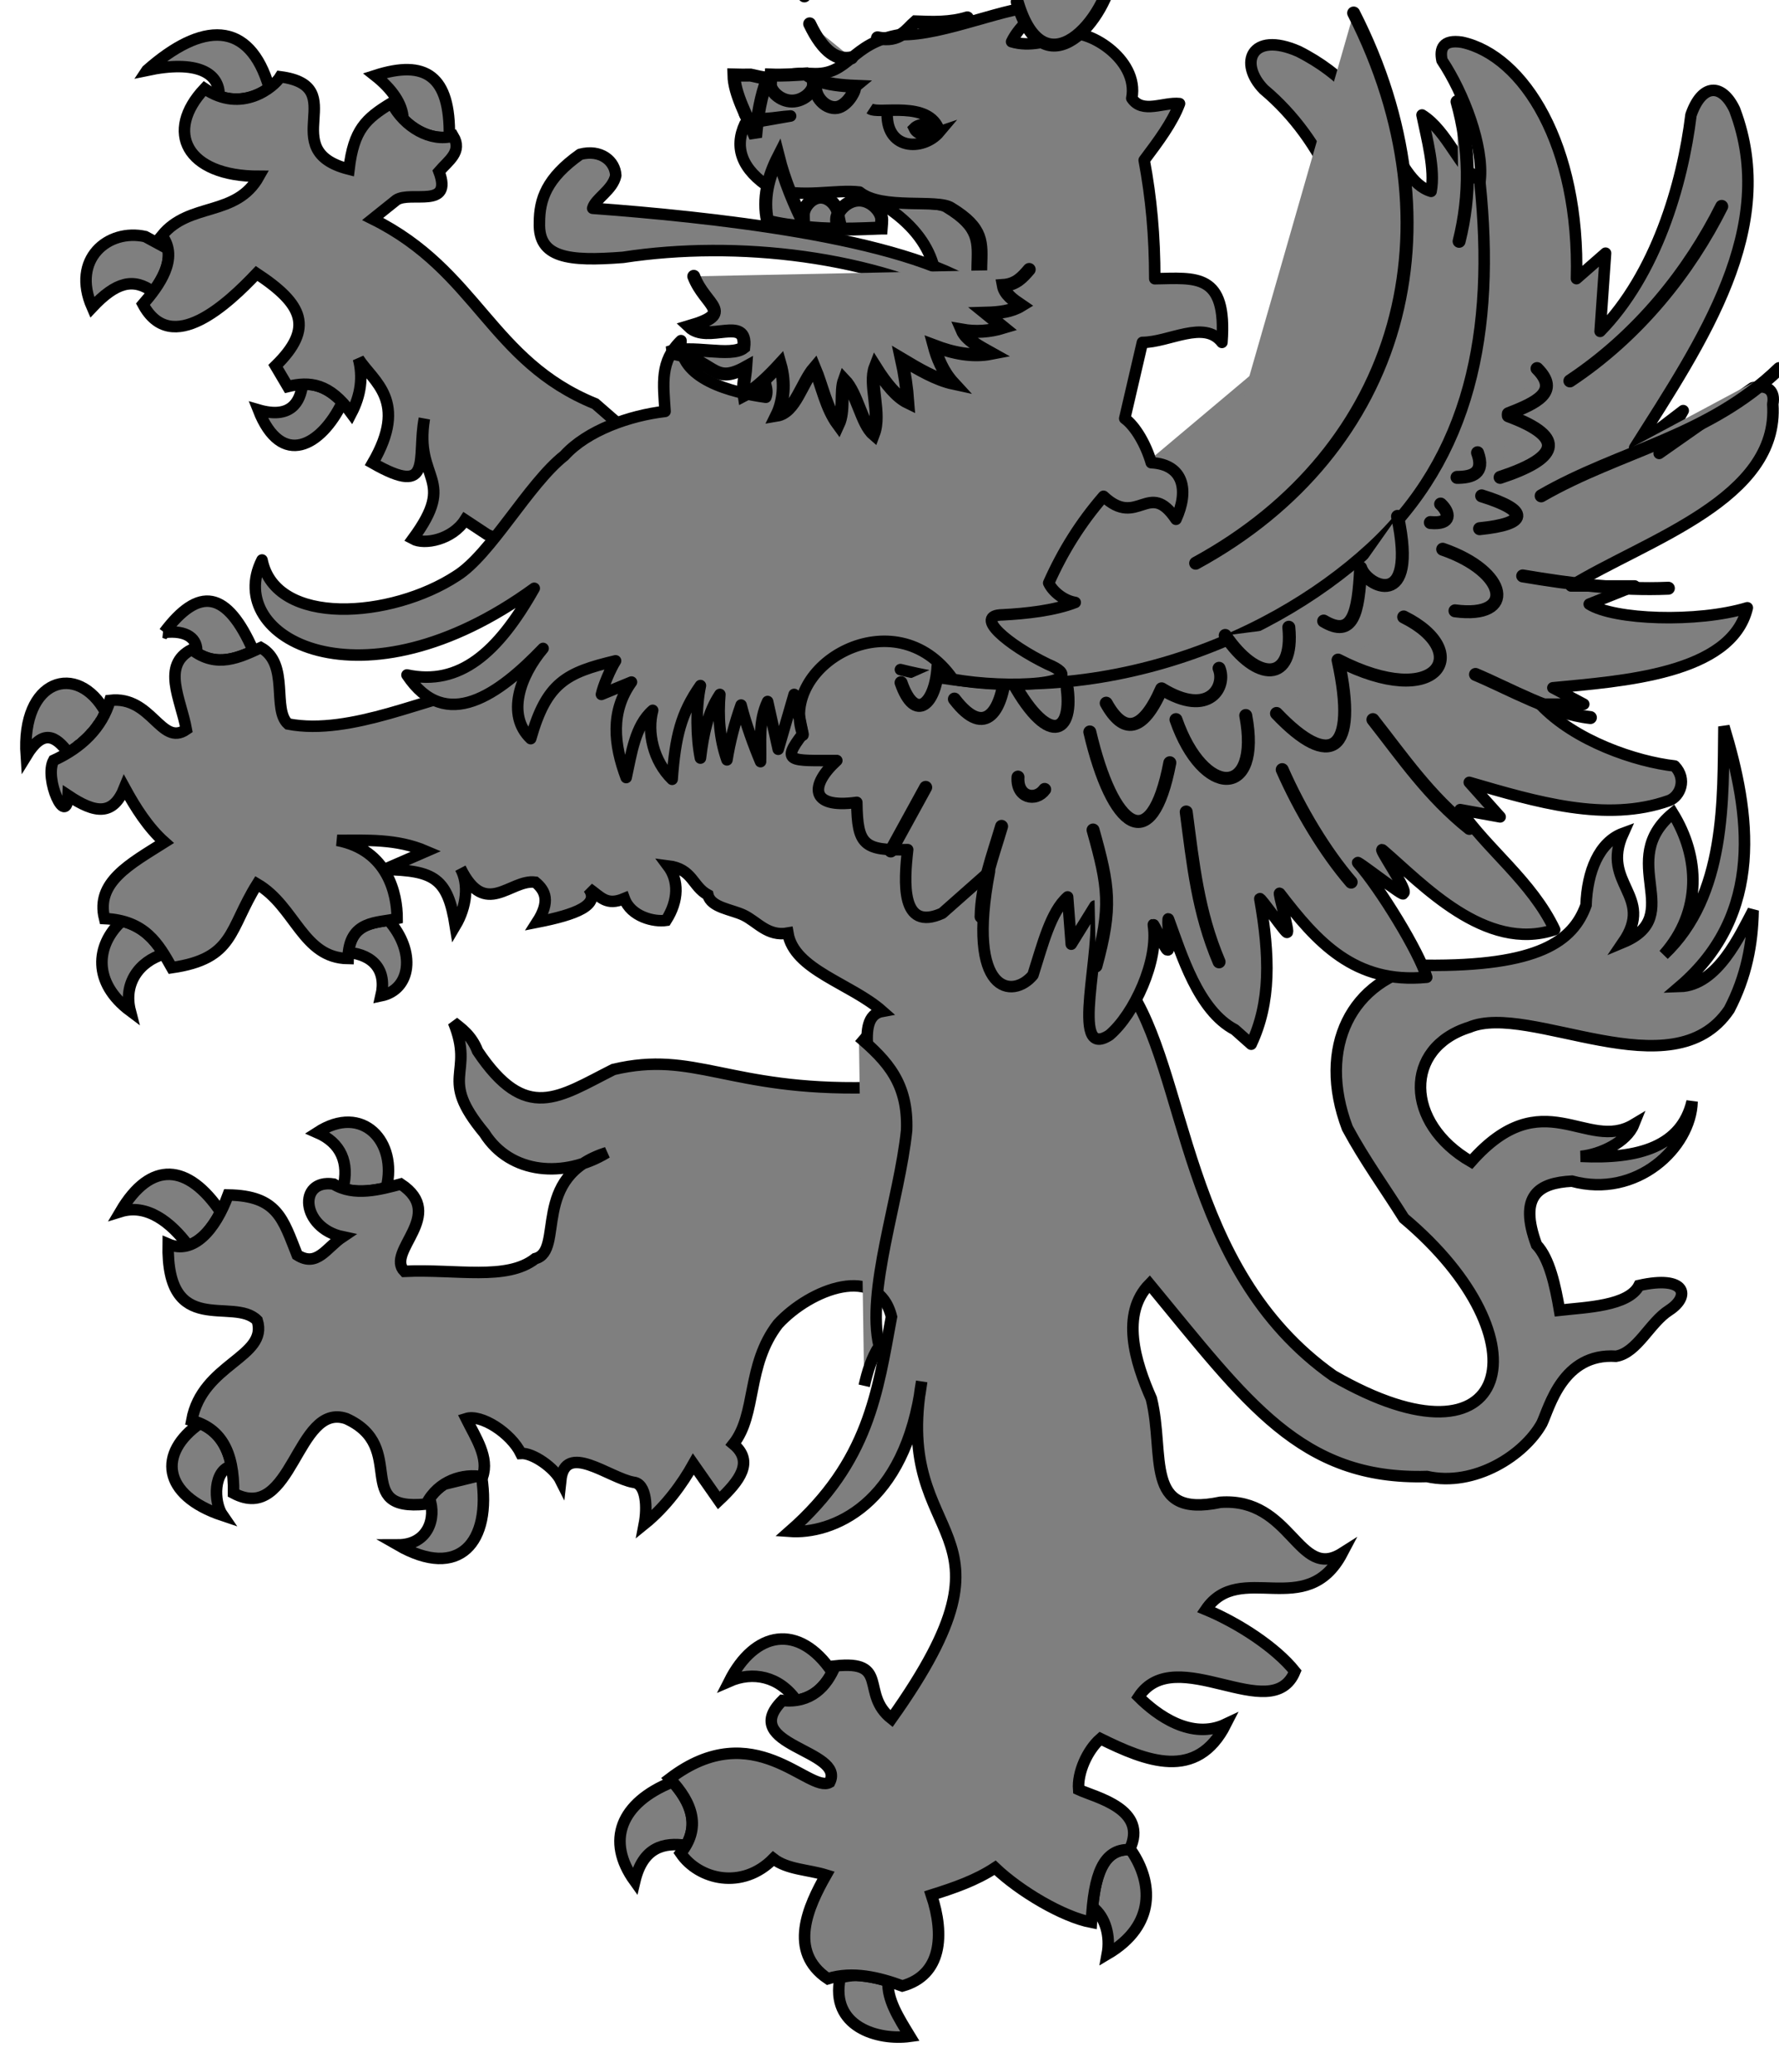 <?xml version="1.0"?><svg width="274.272" height="319.268" xmlns="http://www.w3.org/2000/svg">
 <title>Grey lion</title>

 <g>
  <title>Layer 1</title>
  <g id="svg_9">
   <g id="svg_1">
    <g id="g9140" stroke-miterlimit="4" stroke-width="1.772" stroke="#000000" fill="#0000ff">
     <path d="m168.429,293.831c2.037,1.541 2.785,4.532 2.282,7.264c7.724,-4.539 6.846,-11.225 3.823,-15.764c-0.159,-0.12 -0.319,-0.237 -0.475,-0.344c-3.508,-0.032 -5.067,2.98 -5.63,8.844zm-40.117,-36.184c-5.187,-7.65 -11.973,-6.328 -15.881,1.41c3.621,-1.584 7.671,-0.808 10.322,2.93c2.696,-0.383 4.443,-2.147 5.559,-4.341zm-22.542,26.699c-3.37,-0.5 -6.651,0.213 -7.905,5.524c-4.539,-6.289 -2.151,-12.104 5.729,-15.286c0.067,0.021 0.135,0.043 0.202,0.064c2.852,3.232 3.844,6.467 1.974,9.698zm23.758,20.378c-1.58,7.547 5.797,9.716 10.757,9.032c-1.726,-2.831 -3.55,-5.662 -3.366,-8.49c-1.602,-0.478 -3.274,-0.833 -4.95,-0.911c-0.819,0.042 -1.637,0.156 -2.441,0.368z" class="fil6 str3" id="23982480" stroke-miterlimit="4" stroke-width="1.772" stroke="#000000" fill="#7f7f7f"/>
     <path d="m59.565,183.004c1.743,-7.041 -3.611,-13.075 -10.665,-8.497c3.66,1.587 4.982,4.613 3.972,8.61c2.137,0.709 4.507,0.39 6.693,-0.113zm-25.54,3.738c-5.024,-7.423 -10.765,-8.029 -15.459,-0.053c4.089,-1.265 7.763,1.637 10.435,5.202c1.963,-0.592 3.685,-2.544 5.024,-5.148zm-3.189,32.563c-6.502,4.539 -5.931,11.055 3.494,14.198c-1.478,-2.122 -1.4,-7.037 1.361,-7.604c-0.645,-3.37 -2.261,-5.489 -4.854,-6.594zm35.376,11.594c1.07,2.906 -0.131,7.14 -4.893,7.14c9.482,5.453 14.492,-0.386 12.933,-10.513c-0.213,-0.039 -0.432,-0.064 -0.652,-0.085l-5.138,1.251c-0.847,0.546 -1.623,1.272 -2.25,2.207z" class="fil6 str3" id="23982568" stroke-miterlimit="4" stroke-width="1.772" stroke="#000000" fill="#7f7f7f"/>
     <path d="m52.783,61.993c-3.253,6.746 -9.397,10.212 -12.951,1.166c4.957,1.442 6.47,-1.176 6.796,-3.954c2.069,-0.092 4.061,0.556 6.155,2.789zm-29.19,-17.036c-3.044,-2.193 -5.708,-1.513 -9.379,2.392c-3.27,-7.448 2.452,-12.171 8.178,-10.899l3.497,1.892c0.432,2.25 -0.815,4.617 -2.296,6.615zm-0.932,-34.129c8.415,-7.437 15.792,-7.884 18.85,2.704c-1.736,1.276 -4.528,2.406 -7.721,1.283c0.092,-3.643 -3.494,-5.598 -11.13,-3.986zm39.476,7.483c-0.078,-2.3 -1.743,-4.635 -4.316,-6.665c7.802,-2.512 11.622,0.025 11.455,9.443c-2.438,0.425 -5.152,-0.709 -7.14,-2.778z" class="fil6 str3" id="23982656" stroke-miterlimit="4" stroke-width="1.772" stroke="#000000" fill="#7f7f7f"/>
     <path d="m25.319,97.447c5.326,-7.076 9.638,-6.555 13.752,2.856c-0.007,0.004 -0.014,0.007 -0.018,0.007c-1.361,0.609 -2.767,1.166 -4.22,1.329c0,0 -0.004,0 -0.004,0c-0.546,0.06 -1.098,0.067 -1.662,-0.004c0,0 0,0 0,0c-0.177,-0.021 -0.351,-0.05 -0.528,-0.089c-0.018,-0.004 -0.035,-0.007 -0.05,-0.011c-0.035,-0.007 -0.071,-0.014 -0.103,-0.021c-0.011,-0.004 -0.025,-0.007 -0.035,-0.007c-0.23,-0.057 -0.461,-0.124 -0.691,-0.206c-0.004,-0.004 -0.007,-0.004 -0.011,-0.007c-0.043,-0.014 -0.085,-0.028 -0.124,-0.043c-0.014,-0.007 -0.028,-0.014 -0.043,-0.018c-0.035,-0.014 -0.067,-0.028 -0.103,-0.043c-0.021,-0.007 -0.043,-0.014 -0.064,-0.025c-0.167,-0.071 -0.337,-0.149 -0.507,-0.237c-0.014,-0.007 -0.028,-0.014 -0.043,-0.021c-0.035,-0.018 -0.074,-0.039 -0.11,-0.057c-0.014,-0.007 -0.025,-0.014 -0.035,-0.021c-0.043,-0.021 -0.081,-0.043 -0.12,-0.067c-0.007,-0.004 -0.011,-0.007 -0.014,-0.007c-0.078,-0.046 -0.159,-0.092 -0.237,-0.142c-0.014,-0.011 -0.028,-0.018 -0.043,-0.028c0.23,-2.151 -1.481,-3.543 -4.989,-3.139zm-9.042,12.285c-4.316,-7.831 -13.05,-5.159 -12.235,6.732c2.597,-4.255 4.528,-3.061 6.474,-0.503c0.039,-0.021 0.078,-0.046 0.117,-0.071c0.004,-0.004 0.007,-0.004 0.011,-0.007c0.117,-0.071 0.23,-0.145 0.344,-0.22c0.007,-0.004 0.011,-0.007 0.014,-0.011m0.904,-0.634c0.032,-0.025 0.064,-0.05 0.096,-0.074c0.004,-0.004 0.007,-0.004 0.011,-0.007c0.032,-0.025 0.064,-0.05 0.099,-0.074c0.004,-0.004 0.007,-0.007 0.011,-0.011c0.035,-0.025 0.071,-0.053 0.106,-0.081c0.004,-0.007 0.011,-0.011 0.014,-0.014c0.021,-0.014 0.043,-0.032 0.06,-0.046m0.266,-0.22c0.014,-0.011 0.028,-0.021 0.043,-0.035c0.046,-0.035 0.089,-0.074 0.131,-0.11c0,0 0,0 0.004,-0.004c0,0 0.004,-0.004 0.007,-0.007c0.035,-0.028 0.067,-0.06 0.103,-0.089c0.004,-0.004 0.007,-0.007 0.014,-0.011c0.021,-0.021 0.046,-0.043 0.067,-0.06c0.007,-0.007 0.014,-0.014 0.021,-0.018c0.028,-0.028 0.06,-0.057 0.089,-0.085c0.004,0 0.007,-0.004 0.011,-0.007c0.032,-0.028 0.067,-0.06 0.099,-0.092c0.128,-0.117 0.252,-0.234 0.376,-0.358c0.004,-0.004 0.007,-0.007 0.011,-0.011c0.028,-0.032 0.06,-0.06 0.089,-0.089c0.004,-0.004 0.004,-0.007 0.007,-0.007c0.032,-0.032 0.064,-0.064 0.092,-0.096c0.004,-0.004 0.007,-0.007 0.011,-0.011c0.018,-0.018 0.035,-0.039 0.053,-0.057c0.028,-0.028 0.057,-0.057 0.082,-0.085c0.011,-0.011 0.021,-0.021 0.032,-0.035c0.004,0 0.007,-0.004 0.007,-0.007c0.032,-0.032 0.06,-0.064 0.092,-0.096c0.004,-0.007 0.007,-0.011 0.011,-0.014c0.025,-0.025 0.046,-0.05 0.067,-0.074c0.004,-0.004 0.007,-0.007 0.011,-0.011c0.028,-0.032 0.057,-0.06 0.081,-0.092c0.004,-0.004 0.004,-0.004 0.007,-0.007c0.028,-0.032 0.057,-0.067 0.089,-0.099c0.004,-0.004 0.007,-0.007 0.007,-0.011c0.021,-0.025 0.043,-0.05 0.06,-0.071c0.018,-0.018 0.032,-0.039 0.05,-0.057m0.145,-0.177c0.021,-0.025 0.039,-0.05 0.06,-0.074c0.007,-0.007 0.011,-0.011 0.014,-0.018c0.028,-0.032 0.053,-0.064 0.078,-0.096c0.004,-0.004 0.004,-0.007 0.007,-0.007c0.035,-0.046 0.067,-0.092 0.103,-0.135c0.007,-0.011 0.014,-0.021 0.021,-0.028c0.035,-0.046 0.067,-0.089 0.099,-0.135c0.004,-0.004 0.007,-0.007 0.011,-0.011c0,-0.004 0.004,-0.007 0.004,-0.007c0.035,-0.046 0.067,-0.089 0.099,-0.135c0.014,-0.021 0.028,-0.043 0.043,-0.064c0.007,-0.004 0.011,-0.011 0.014,-0.018c0.025,-0.032 0.05,-0.067 0.071,-0.099c0.004,-0.004 0.004,-0.004 0.004,-0.007c0.028,-0.035 0.05,-0.071 0.074,-0.11c0.004,-0.004 0.007,-0.007 0.011,-0.011c0.014,-0.025 0.032,-0.046 0.046,-0.067c0.018,-0.028 0.035,-0.053 0.053,-0.081m0.124,-0.191c0.011,-0.018 0.021,-0.039 0.035,-0.057m0.376,-0.641c0.004,-0.007 0.011,-0.018 0.014,-0.028c0.092,-0.17 0.184,-0.34 0.266,-0.514c0.004,0 0.004,-0.004 0.004,-0.004c0.028,-0.057 0.053,-0.113 0.082,-0.17c0,-0.004 0.004,-0.011 0.007,-0.014c0.007,-0.021 0.018,-0.039 0.025,-0.057m2.498,32.17c-4.092,3.774 -4.507,9.528 1.304,13.872c-1.084,-4.188 1.311,-7.607 5.173,-8.78c-1.435,-2.278 -3.214,-4.28 -6.477,-5.092zm34.94,4.854c3.855,0.365 5.939,2.789 5.021,6.686c4.613,-0.946 5.453,-6.771 1.159,-11.65c-2.604,0.411 -5.722,0.67 -6.18,4.964z" class="fil6 str3" id="17769672" stroke-miterlimit="4" stroke-width="1.772" stroke="#000000" fill="#7f7f7f"/>
    </g>
    <path id="23982744" class="fil2 str3" d="m173.656,151.734c9.542,13.266 8.451,43.699 31.89,60.236c27.62,15.899 33.162,-5.542 10.903,-24.257c-2.909,-4.635 -6.087,-8.996 -8.724,-13.9c-4.723,-12.448 0.638,-22.985 11.994,-25.076c17.536,0.184 22.805,-3.724 24.803,-9.266c0.181,-5.177 1.998,-9.719 5.722,-11.08c-3.543,7.813 4.95,9.578 0,16.802c9.85,-4.117 -1.212,-12.557 7.661,-19.896c4.131,6.697 4.56,15.112 -1.393,21.805c9.719,-9.152 9.106,-24.055 9.269,-35.16c4.046,13.28 6.381,28.779 -6.814,40.064c5.846,-0.17 9.319,-7.994 11.317,-11.718c-0.089,5.088 -1.031,10.173 -3.689,15.261c-8.72,12.901 -30.798,-1.18 -40.064,2.728c-10.176,3.178 -9.992,14.807 0.273,20.711c11.083,-12.536 17.805,-1.361 25.076,-5.722c-1.091,2.725 -5.18,4.635 -8.178,4.907c8.993,0.454 15.534,-1.545 17.171,-8.451c-0.181,7.087 -8.539,14.992 -18.535,12.267c-5.085,0.269 -8.266,2.179 -5.45,9.811c1.998,2.087 2.906,6.357 3.543,10.084c4.089,-0.457 10.63,-0.638 12.263,-3.816c7.271,-1.637 7.997,1.633 4.635,3.816c-2.998,1.906 -4.907,6.541 -8.178,7.087c-8.266,-0.546 -10.265,7.902 -11.445,10.353c-2.725,4.907 -10.357,9.815 -17.716,8.178c-19.435,0.563 -27.694,-11.413 -42.768,-29.654c-4.482,4.574 -2.239,11.955 0.283,17.653c2.147,8.685 -1.311,18.492 10.644,15.97c11.023,-0.783 11.955,12.171 18.776,7.845c-5.513,10.46 -15.785,1.028 -21.015,8.685c4.95,2.055 10.74,5.793 13.73,9.528c-3.561,8.677 -18.414,-4.684 -24.098,3.922c2.803,2.803 8.125,6.725 13.45,4.202c-4.486,8.872 -12.331,5.698 -19.336,2.243c-2.03,1.772 -3.572,5.23 -3.359,7.845c2.615,1.212 10.832,2.987 7.845,9.244c-4.018,-0.092 -5.513,3.738 -5.885,11.207c-4.39,-0.84 -11.02,-4.762 -14.85,-8.405c-2.991,1.963 -6.257,3.083 -9.808,4.202c2.055,6.165 1.587,12.331 -4.482,14.01c-3.55,-1.307 -7.657,-2.335 -11.487,-1.12c-6.257,-4.202 -2.991,-11.207 -0.28,-15.973c-2.711,-0.84 -5.978,-0.84 -8.125,-2.519c-4.766,4.854 -11.487,3.267 -14.29,-0.843c3.083,-3.827 1.959,-7.657 -1.683,-11.487c12.983,-9.9 21.483,2.335 24.658,0.563c2.523,-5.046 -14.29,-5.605 -7.285,-12.611c4.39,0.468 6.817,-2.147 8.125,-5.322c8.5,-0.935 3.83,4.294 8.688,8.125c21.855,-30.745 0.039,-25.806 4.656,-51.945c-2.466,19.254 -13.996,23.552 -20.349,23.085c12.235,-10.74 13.542,-21.479 15.693,-33.062c-2.055,-8.313 -12.508,-4.312 -17.5,1.123c-4.929,6.413 -3.207,13.879 -6.878,18.489c3.267,2.711 0.935,5.698 -2.243,8.688l-3.922,-5.605c-1.68,2.991 -4.202,6.537 -7.565,9.248c0.468,-2.431 0.376,-6.257 -1.68,-6.445c-3.738,-0.652 -10.555,-6.35 -11.207,-0.28c-0.957,-1.913 -4.28,-4.287 -6.141,-4.167c-1.545,-3.143 -6.119,-6.094 -8.429,-5.361c1.492,2.991 3.547,5.978 2.519,8.968c-2.987,-0.56 -6.817,0.56 -8.685,4.202c-11.675,1.215 -2.615,-8.78 -12.327,-13.17c-7.753,-2.615 -8.22,16.345 -17.373,11.491c0.092,-6.541 -2.055,-9.996 -6.445,-11.207c1.587,-8.78 11.863,-9.716 10.088,-15.413c-3.643,-3.735 -14.01,2.895 -13.73,-11.767c3.922,1.683 7.285,-2.239 9.248,-7.565c7.636,0.113 8.437,3.703 10.648,9.248c3.079,1.959 4.482,-1.123 7.002,-2.803c-6.406,-1.357 -6.966,-8.95 -1.4,-8.125c3.175,1.959 7.193,0.84 10.368,0c7.193,4.762 -2.427,10.368 0.56,13.447c8.033,-0.372 15.785,1.495 20.176,-1.959c4.606,-1.173 -0.85,-12.628 11.016,-16.331c-6.513,3.951 -14.825,3.402 -18.865,-3.001c-7.285,-8.78 -1.4,-8.872 -4.762,-17.093c1.144,0.935 2.75,1.952 3.724,4.457c7.462,11.122 12.469,7.094 20.934,2.828c12.515,-2.991 17.745,3.267 39.228,2.803c1.587,-1.403 -2.431,-10.928 2.239,-11.767c-4.854,-4.298 -13.635,-6.353 -14.57,-12.051c-3.139,0.553 -4.695,-1.747 -6.824,-2.767c-1.864,-0.893 -5.028,-1.159 -5.503,-3.115c-2.427,-1.307 -2.335,-4.018 -6.165,-4.482c1.683,2.239 1.683,5.322 -0.28,8.405c-1.867,0.28 -5.418,-0.56 -6.445,-3.363c-2.767,1.159 -3.575,-0.206 -5.503,-1.566c1.835,2.576 -1.935,4.032 -7.944,5.209c2.055,-3.185 1.307,-4.861 -0.28,-6.165c-3.844,-0.524 -7.689,5.673 -11.533,-2.137c1.322,2.392 0.964,5.907 -0.797,8.862c-1.173,-7.296 -3.189,-8.539 -10.928,-8.685l6.445,-2.803c-4.578,-1.963 -9.152,-1.683 -13.73,-1.683c7.845,1.495 9.248,8.313 9.248,12.051c-2.895,0.748 -7.473,0.092 -7.565,6.162c-7.005,-0.092 -8.125,-8.033 -14.01,-11.487c-4.39,7.005 -3.455,11.487 -13.17,12.891c-2.055,-3.642 -4.107,-7.285 -10.368,-7.565c-1.4,-5.605 3.926,-8.408 9.248,-11.767c-2.523,-2.243 -4.482,-5.326 -6.165,-8.408c-1.75,4.38 -4.518,4 -8.699,1.212c-0.209,5.106 -3.77,-2.611 -2.229,-5.414c4.298,-1.959 7.473,-5.042 8.688,-9.244c6.442,-0.748 7.845,7.189 11.767,4.482c-0.84,-4.67 -3.922,-9.9 0.84,-12.327c3.83,2.987 7.381,1.212 10.648,-0.283c4.482,2.523 1.683,9.528 4.202,11.771c9.716,1.867 21.951,-4.39 29.14,-5.326l10.648,-7.845c4.539,-7.296 2.076,-11.232 -9.074,-16.009l-3.437,-2.268c-1.949,3.04 -6.261,3.894 -8.033,2.92c6.984,-9.496 0.156,-8.823 1.765,-18.538c-1.198,6.056 1.478,12.249 -7.972,6.856c5.57,-9.602 0.11,-12.511 -2.19,-16.065c0.73,2.799 0.365,5.598 -1.095,8.398c-3.391,-4.659 -6.413,-4.939 -9.804,-4.121l-1.881,-3.182c5.963,-5.843 4.263,-9.496 -2.92,-14.24c-4.383,4.624 -13.146,12.901 -17.525,4.744c2.434,-2.799 5.598,-7.058 2.92,-10.587c4.259,-5.233 11.441,-2.799 14.97,-9.128c-11.321,0 -14.605,-6.938 -8.398,-13.511c5.719,3.898 10.711,-0.241 11.682,-1.825c11.2,1.46 -0.971,11.321 10.591,14.241c0.73,-6.087 2.555,-7.788 6.573,-10.222c1.945,3.77 6.084,6.084 9.492,5.109c1.46,2.434 -0.73,3.774 -2.19,5.478c2.19,5.843 -4.383,2.92 -6.573,4.379l-3.653,2.923c16.189,8.033 18.135,21.908 34.324,28.477l69.803,60.778l16.491,14.361l-4.411,14.382z" stroke-miterlimit="4" stroke-width="1.772" stroke="#000000" fill="#7f7f7f"/>
   </g>
   <path d="m132.416,159.733c4.362,3.728 7.632,7.179 7.359,14.446c-1.091,10.538 -6.268,24.753 -4.227,33.25c-1.18,1.761 -1.814,3.93 -2.314,6.098" class="fil4 str3" id="17769584" stroke-miterlimit="4" stroke-width="1.772" stroke="#000000" fill="#7f7f7f"/>
   <path id="23982832" class="fil7 str3" d="m137.979,97.57c17.745,1.772 38.293,2.987 54.075,-9.808c24.75,-23.814 21.203,-58.56 2.802,-73.97c-3.954,-4.029 -1.98,-9.067 5.326,-5.882c14.102,7.097 14.474,19.8 20.452,21.572c0.655,-3.363 -0.652,-8.125 -1.4,-11.767c3.923,2.431 5.882,8.5 8.965,10.088c0.56,-5.326 -2.519,-13.45 -5.882,-18.492c-0.376,-1.775 0.092,-3.27 3.079,-2.803c9.528,2.055 18.213,15.877 17.653,36.425l4.486,-3.923l-0.844,12.047c8.593,-8.78 12.703,-22.603 14.01,-33.342c1.683,-4.854 4.763,-4.95 6.726,-0.84c6.913,18.213 -4.95,35.585 -15.41,52.115l7.487,-5.722l-3.71,6.594l14.435,-10.12c2.428,-0.56 3.455,0.563 3.083,2.523c1.028,14.662 -19.52,20.92 -31.103,28.02l9.808,0l-7.005,2.799c3.83,2.431 16.625,2.898 24.378,0.563c-2.431,10.272 -19.428,11.3 -29.984,12.327l4.766,2.523l-6.725,0c5.322,5.694 14.85,8.872 20.732,9.524c1.963,2.056 0.843,4.671 -0.84,5.326c-9.712,3.455 -20.548,0.184 -30.82,-2.803l4.762,5.322l-6.165,-1.119c4.11,6.069 11.023,11.019 14.57,18.492c-10.697,3.565 -20.455,-7.079 -26.461,-12.217c-1.258,-1.081 4.365,6.853 3.051,6.573c0.829,1.165 -7.87,-5.684 -6.892,-4.578c3.405,3.841 9.404,13.634 10.577,17.557c-11.119,1.095 -16.948,-5.461 -22.656,-12.912c-0.372,-0.489 1.626,6.342 1.116,5.967c0.074,0.592 -4.291,-5.701 -4.192,-5.131c1.549,8.802 1.729,15.913 -1.332,22.394l-2.523,-2.243c-5.637,-2.941 -8.206,-11.562 -10.212,-16.997c-0.301,-0.815 0.298,5.393 -0.159,4.659c-0.092,0.617 -2.31,-4.525 -2.193,-3.791c0.868,5.485 -2.966,13.758 -6.768,16.969c-6.353,4.11 -0.936,-13.355 -2.243,-19.892l-3.642,5.885l-0.56,-7.285c-2.601,2.285 -3.838,7.299 -5.347,12.04c-3.083,3.735 -10.343,2.994 -6.701,-15.962l-7.285,6.441c-6.445,2.895 -5.885,-4.854 -5.325,-9.804c-6.817,0.184 -7.753,-0.748 -7.845,-7.285c-7.377,1.028 -7.193,-2.711 -3.083,-6.445c-7.189,0 -8.674,0.343 -5.219,-4.139c-3.564,-15.948 1.109,-18.142 14.187,-15.473l0,0z" stroke-miterlimit="4" stroke-linejoin="round" stroke-linecap="round" stroke-width="1.772" stroke="#000000" fill="#7f7f7f"/>
   <path d="m143.248,50.529c2.976,-8.061 0.209,-14.836 -8.302,-19.708c4.011,0.84 9.475,0.025 11.08,1.141c5.085,3.09 4.723,5.361 4.631,8.996c0.092,6.084 -2.271,8.628 -6.268,9.539c-0.376,0.007 -0.755,0.018 -1.141,0.032z" class="fil1 str3" id="23982392" stroke-miterlimit="4" stroke-width="1.772" stroke="#000000" fill="#7f7f7f"/>
   <path id="23982920" class="fil4 str3" d="m138.819,103.171c28.063,7.005 56.037,-3.561 72.478,-18.655c15.378,-14.116 19.276,-33.41 16.866,-56.434" stroke-miterlimit="4" stroke-linejoin="round" stroke-linecap="round" stroke-width="1.772" stroke="#000000" fill="#7f7f7f"/>
   <g transform="matrix(0.004, 0, 0, 0.004, 196.95, 170.986)" id="g120" stroke-miterlimit="4" stroke-linejoin="round" stroke-linecap="round" stroke-width="500.002" stroke="#000000" fill="none">
    <path d="m-14903.911,-9965.998l1345,-2451" class="fil4 str3" id="23984504" stroke-miterlimit="4" stroke-linejoin="round" stroke-linecap="round" stroke-width="500.002" stroke="#000000" fill="#7f7f7f"/>
    <path d="m-11423.911,-7435.998c26,-1239 448,-2319 790,-3479" class="fil4 str3" id="23984592" stroke-miterlimit="4" stroke-linejoin="round" stroke-linecap="round" stroke-width="500.002" stroke="#000000" fill="#7f7f7f"/>
    <path d="m-6995.912,-5536.998c618,-2267 503,-3050 -112,-5238" class="fil4 str3" id="23984680" stroke-miterlimit="4" stroke-linejoin="round" stroke-linecap="round" stroke-width="500.002" stroke="#000000" fill="#7f7f7f"/>
    <path d="m-2250.911,-5695.998c-818,-1924 -1002,-3769 -1266,-5773" class="fil4 str3" id="23984768" stroke-miterlimit="4" stroke-linejoin="round" stroke-linecap="round" stroke-width="500.002" stroke="#000000" fill="#7f7f7f"/>
    <path d="m2840.089,-8766.998c-1002,-1160 -1972,-2777 -2657,-4333" class="fil4 str3" id="23984856" stroke-miterlimit="4" stroke-linejoin="round" stroke-linecap="round" stroke-width="500.002" stroke="#000000" fill="#7f7f7f"/>
    <path d="m3679.089,-15026.998c1160,1476 2162,2952 3717,4191" class="fil4 str3" id="23984944" stroke-miterlimit="4" stroke-linejoin="round" stroke-linecap="round" stroke-width="500.002" stroke="#000000" fill="#7f7f7f"/>
    <path d="m7633.088,-16766.998c1318,554 2952,1503 4428,1661" class="fil4 str3" id="23985032" stroke-miterlimit="4" stroke-linejoin="round" stroke-linecap="round" stroke-width="500.002" stroke="#000000" fill="#7f7f7f"/>
    <path d="m9452.089,-20561.998c1871,316 3743,553 5614,474" class="fil4 str3" id="23985120" stroke-miterlimit="4" stroke-linejoin="round" stroke-linecap="round" stroke-width="500.002" stroke="#000000" fill="#7f7f7f"/>
    <path d="m10164.089,-23645.998c3047,-1758 6419.999,-2246 9171.999,-4903" class="fil4 str3" id="23985208" stroke-miterlimit="4" stroke-linejoin="round" stroke-linecap="round" stroke-width="500.002" stroke="#000000" fill="#7f7f7f"/>
    <path d="m11271.089,-28073.998c2662,-1766 4612,-4244 5850.999,-6721.998" class="fil4 str3" id="23985296" stroke-miterlimit="4" stroke-linejoin="round" stroke-linecap="round" stroke-width="500.002" stroke="#000000" fill="#7f7f7f"/>
    <path d="m-8972.911,-12337.998c-343,474 -1081,316 -1028,-475" class="fil4 str3" id="17767648" stroke-miterlimit="4" stroke-linejoin="round" stroke-linecap="round" stroke-width="500.002" stroke="#000000" fill="#7f7f7f"/>
    <path d="m-4148.912,-13365.998c-712,3716 -2214,2530 -3084,-1186" class="fil4 str3" id="17767736" stroke-miterlimit="4" stroke-linejoin="round" stroke-linecap="round" stroke-width="500.002" stroke="#000000" fill="#7f7f7f"/>
    <path d="m-1222.911,-15184.998c606,3216 -1635,3189 -2689,158" class="fil4 str3" id="17767824" stroke-miterlimit="4" stroke-linejoin="round" stroke-linecap="round" stroke-width="500.002" stroke="#000000" fill="#7f7f7f"/>
    <path d="m4865.088,-18980.998c2715,1345 1318,3638 -2530,1661c791,3611 -316,4217 -2372,2056" class="fil4 str3" id="17767912" stroke-miterlimit="4" stroke-linejoin="round" stroke-linecap="round" stroke-width="500.002" stroke="#000000" fill="#7f7f7f"/>
    <path d="m6368.088,-21589.998c2530,870 2847,2688 474,2372" class="fil4 str3" id="17768000" stroke-miterlimit="4" stroke-linejoin="round" stroke-linecap="round" stroke-width="500.002" stroke="#000000" fill="#7f7f7f"/>
    <path d="m7791.088,-22380.998c1845,-184 1951,-685 79,-1265" class="fil4 str3" id="17768088" stroke-miterlimit="4" stroke-linejoin="round" stroke-linecap="round" stroke-width="500.002" stroke="#000000" fill="#7f7f7f"/>
    <path d="m8898.089,-26729.998c2346,870 1845,1661 -316,2372" class="fil4 str3" id="17768176" stroke-miterlimit="4" stroke-linejoin="round" stroke-linecap="round" stroke-width="500.002" stroke="#000000" fill="#7f7f7f"/>
    <path d="m7712.088,-25306.998c290,791 -211,949 -791,949" class="fil4 str3" id="17768264" stroke-miterlimit="4" stroke-linejoin="round" stroke-linecap="round" stroke-width="500.002" stroke="#000000" fill="#7f7f7f"/>
    <path d="m10005.089,-28548.998c897,896 -26,1318 -1107,1740" class="fil4 str3" id="17768352" stroke-miterlimit="4" stroke-linejoin="round" stroke-linecap="round" stroke-width="500.002" stroke="#000000" fill="#7f7f7f"/>
    <path d="m5893.088,-22617.998c844,79 738,-396 396,-712" class="fil4 str3" id="17768440" stroke-miterlimit="4" stroke-linejoin="round" stroke-linecap="round" stroke-width="500.002" stroke="#000000" fill="#7f7f7f"/>
    <path d="m1781.089,-18822.998c1108,659 1345,-263 1424,-2055c213,699 2217,1734 1423,-1977" class="fil4 str3" id="17768528" stroke-miterlimit="4" stroke-linejoin="round" stroke-linecap="round" stroke-width="500.002" stroke="#000000" fill="#7f7f7f"/>
    <path d="m-2013.911,-18268.998c1212,1792 2662,1845 2451,-316" class="fil4 str3" id="17768616" stroke-miterlimit="4" stroke-linejoin="round" stroke-linecap="round" stroke-width="500.002" stroke="#000000" fill="#7f7f7f"/>
    <path d="m-6600.912,-15659.998c666,1201 1400,1128 2135,-553c1845,1133 2504,-105 2215,-791" class="fil4 str3" id="17768704" stroke-miterlimit="4" stroke-linejoin="round" stroke-linecap="round" stroke-width="500.002" stroke="#000000" fill="#7f7f7f"/>
    <path d="m-12451.911,-15817.998c1212,1582 1871,396 1977,-1186c1502,3031 2609,2662 2372,791" class="fil4 str3" id="17768792" stroke-miterlimit="4" stroke-linejoin="round" stroke-linecap="round" stroke-width="500.002" stroke="#000000" fill="#7f7f7f"/>
    <path d="m-14507.911,-16449.998c553,1581 1344,808 1423,-633" class="fil4 str3" id="17768880" stroke-miterlimit="4" stroke-linejoin="round" stroke-linecap="round" stroke-width="500.002" stroke="#000000" fill="#7f7f7f"/>
   </g>
   <g transform="matrix(0.004, 0, 0, 0.004, 196.95, 170.986)" id="g147" stroke-miterlimit="4" stroke-linejoin="round" stroke-linecap="round" stroke-width="500.002" stroke="#000000" fill="none">
    <path d="m6921.088,-38828.996c501,1793 528,3585 80,5378" class="fil4 str3" id="17769056" stroke-miterlimit="4" stroke-linejoin="round" stroke-linecap="round" stroke-width="500.002" stroke="#000000" fill="#7f7f7f"/>
    <path d="m-3152.911,-21051.998c7987,-4349 10280,-12968.998 6089,-21192.998" class="fil4 str3" id="17769144" stroke-miterlimit="4" stroke-linejoin="round" stroke-linecap="round" stroke-width="500.002" stroke="#000000" fill="#7f7f7f"/>
   </g>
   <g id="svg_6">
    <path id="23984064" class="fil6 str3" d="m149.838,47.585c-14.907,-8.139 -36.12,-10.637 -53.784,-7.933c-8.447,0.655 -13.075,0.092 -12.89,-5.322c0,-3.642 1.113,-6.892 6.265,-10.548c3.175,-0.843 5.411,1.02 5.506,3.263c-0.461,2.25 -3.185,3.557 -3.561,5.049c17.054,1.268 47.859,4.33 59.651,12.515c-0.248,1.191 -0.648,2.172 -1.187,2.976z" stroke-miterlimit="4" stroke-linejoin="round" stroke-linecap="round" stroke-width="1.772" stroke="#000000" fill="#7f7f7f"/>
    <path d="m40.396,86.282c2.087,10.357 19.984,8.996 29.98,2.452c5.269,-3.27 11.083,-14.17 16.625,-18.531c3.543,-3.908 10.084,-6.18 15.534,-6.814c-0.269,-4.27 -0.815,-7.721 2.456,-10.903c-0.453,5.907 7.813,7.997 13.082,8.724c0.999,-2.544 -3.451,-5.907 1.364,-7.632c1.541,3.997 5.542,6.36 10.357,0.546l-5.726,-1.364c-2.087,-2.324 -0.085,-3.83 1.917,-3.703c6.537,2.42 13.259,1.655 19.07,1.524c3.997,-0.911 6.36,-3.455 6.268,-9.539c0.092,-3.635 0.454,-5.907 -4.631,-8.996c-2.091,-1.453 -10.722,0.365 -14.173,-2.452c-3.728,-0.454 -8.812,0.999 -13.628,-0.546c-4.539,-2.895 -5.751,-6.272 -4.043,-9.942l7.041,-1.233c-2.587,0.135 -4.727,0.946 -7.087,-0.273c1.152,-4.791 5.028,-6.544 10.357,-6.268c5.903,0.365 5.815,-4.723 13.628,-5.995c6.722,0.181 16.717,-4.542 22.075,-4.362c-1.814,1.545 -3.905,3.363 -4.904,5.453c2.725,0.819 5.722,0 8.447,-1.091c2.909,-1.18 11.268,3.635 10.084,9.811c1.637,2.452 4.907,0.546 7.359,0.818c-1.088,2.906 -3.27,5.815 -5.45,8.72c1.091,5.815 1.633,11.629 1.633,18.262c6.272,-0.092 11.176,-0.999 10.357,9.811c-2.725,-3.543 -8.174,0 -12.263,0l-2.725,11.721c1.633,1.18 3.27,3.997 4.089,6.814c5.085,0.273 5.815,4.358 3.813,8.72c-4.178,-6.24 -5.903,1.424 -11.172,-3.543c-3.543,4.089 -6.268,8.451 -8.451,13.355c0.638,1.364 2.363,2.725 4.089,2.998c-3.27,1.272 -7.632,1.726 -11.176,1.91c-4.663,0.039 0.797,4.642 6.941,7.607c7.515,3.111 -6.265,3.88 -14.623,2.317c-8.887,-12.791 -27.078,-2.151 -23.116,8.607l-1.361,-6.268l-2.455,8.451l-1.633,-7.359c-1.453,3.086 -0.999,6.176 -1.091,9.266c-0.999,-2.363 -2.271,-5.815 -2.998,-8.72c-0.999,2.813 -1.726,5.63 -2.179,8.447c-1.183,-3.363 -1.364,-6.722 -1.091,-10.084c-1.818,2.725 -2.544,5.995 -2.998,9.811c-0.638,-3.09 -0.726,-7.813 0,-11.176c-2.998,4.252 -3.876,7.87 -4.362,14.446c-2.906,-2.817 -3.905,-7.267 -2.998,-10.63c-2.725,2.363 -3.271,6.633 -4.089,10.357c-1.906,-5.088 -2.452,-10.173 0.818,-14.715l-4.635,1.906c0.273,-1.272 1.364,-3.908 2.183,-5.177c-7.632,1.814 -10.63,3.359 -13.085,11.991c-3.813,-3.635 -1.633,-9.719 1.91,-13.9c-6.814,7.087 -14.992,13.082 -20.987,4.089c8.086,1.726 13.992,-3.363 19.623,-13.355c-26.617,19.35 -48.058,7.632 -41.97,-4.362z" class="fil2 str3" id="23983096" stroke-miterlimit="4" stroke-linejoin="round" stroke-linecap="round" stroke-width="1.772" stroke="#000000" fill="#7f7f7f"/>
    <g id="g105" transform="matrix(0.004, 0, 0, 0.004, 196.95, 170.986)" stroke-miterlimit="4" stroke-linecap="round" stroke-width="500.002" stroke="#000000" fill="none">
     <path id="23983184" class="fil4 str3" d="m-6316.268,-43995.656c-256,2052 -2688.999,4809 -3714.999,1322" stroke-miterlimit="4" stroke-linecap="round" stroke-width="500.002" stroke="#000000" fill="#7f7f7f"/>
     <path id="23983272" class="fil4 str3" d="m-9954.267,-44212.656c2076.999,-230 1616,693 1077,847" stroke-miterlimit="4" stroke-linecap="round" stroke-width="500.002" stroke="#000000" fill="#7f7f7f"/>
     <path id="23983360" class="fil4 str3" d="m-15261.267,-45058.656c-1564.001,-282 -2646.001,740 -2973.001,2154" stroke-miterlimit="4" stroke-linecap="round" stroke-width="500.002" stroke="#000000" fill="#7f7f7f"/>
     <path id="23983448" class="fil4 str3" d="m-15415.267,-41289.656c872,180 1128,-333 1461,-615c667,26 1334,51 2000,-154" stroke-miterlimit="4" stroke-linecap="round" stroke-width="500.002" stroke="#000000" fill="#7f7f7f"/>
     <path id="23983536" class="fil4 str3" d="m-18030.268,-41827.656c538,1128 1076,1410 1615,1308" stroke-miterlimit="4" stroke-linecap="round" stroke-width="500.002" stroke="#000000" fill="#7f7f7f"/>
     <path id="23983624" class="fil4 str3" d="m-22497.268,-32101.656c438,1147 1633,1402 -172,1931c715,684 2247,-461 2100,804c-508,407 -2033,-118 -2923,204c1847,231 1661,1309 3000,565c-23,359 -131,718 -69,1077c450,-232 985,-760 1392,-1204c213,743 128,1457 -127,1973c711,-115 955,-1246 1454,-1827c305,728 441,1541 915,2185c247,-530 69,-1271 231,-1716c503.001,525 667.001,1684 1127.001,2082c305,-806 -194,-1907 69,-2586c418,667 836,1165 1254,1366c-40,-558 -122,-1115 -246,-1673c666,397 1333,795 2000,938c-417,-452 -622,-989 -743,-1442c735,280 1470,432 2204,289c-460,-257 -963,-513 -1127,-897c530,93 1059,58 1589,-103l-673,-547c539,-15 995,-72 1365,-299c-315,-214 -631,-429 -692,-770c503,-35 751,-325 1000,-615" stroke-miterlimit="4" stroke-linecap="round" stroke-width="500.002" stroke="#000000" fill="#7f7f7f"/>
    </g>
    <path id="23983800" class="fil3 str3" d="m136.798,16.989c-0.932,0.035 -2.151,0.071 -2.679,-0.241c1.293,0.95 9.167,-1.4 10.694,3.398c-1.162,-1.247 -3.072,-1.205 -3.876,-0.383c0.609,1.304 2.441,1.063 3.905,0.56c-2.526,3.012 -8.497,2.881 -8.043,-3.334z" stroke-miterlimit="4" stroke-linecap="round" stroke-width="1.772" stroke="#000000" fill="#7f7f7f"/>
    <g id="g5235" stroke-miterlimit="4" stroke-width="1.772" stroke="#000000" fill="#ffffff">
     <g transform="matrix(0.004, 0, 0, 0.004, 196.95, 170.986)" id="g115" stroke-miterlimit="4" stroke-width="500.002" stroke="#000000" fill="#ffffff">
      <path d="m-20951.268,-39856.656c16,740 505,1578 836,2396c73,-849 207,-1598 462,-2260c-215,-39 -436,-82 -656,-134c-150,3 -490,3 -642,-2z" class="fil3 str3" id="23984152" stroke-miterlimit="4" stroke-width="500.002" stroke="#000000" fill="#7f7f7f"/>
      <path d="m-17895.268,-39723.656c8,94 13,178 13,238c0,254 -373,633 -830,633c-458,0 -831,-390 -831,-633c0,-86 8,-224 22,-371c461,17 915,-15 1344,-42c84,67 179,125 282,175z" class="fil3 str3" id="23984240" stroke-miterlimit="4" stroke-width="500.002" stroke="#000000" fill="#7f7f7f"/>
      <path d="m-17782.268,-39673.656c-14,124 -21,238 -21,322c0,323 338,752 751,752c414,0 752.001,-592 752.001,-752c0,-28 14,-51 37,-71c-544.001,-22 -1091.001,-78 -1519.001,-251z" class="fil3 str3" id="23984328" stroke-miterlimit="4" stroke-width="500.002" stroke="#000000" fill="#7f7f7f"/>
     </g>
     <g transform="matrix(0.004, 0, 0, 0.004, 196.95, 170.986)" id="g151" stroke-miterlimit="4" stroke-width="500.002" stroke="#000000" fill="#ffffff">
      <path d="m-19655.268,-34230.656c-187,-871 28,-1705 420,-2474c221,877 605,1827 1058,2716c-428,-47 -1048,-123 -1478,-242z" class="fil3 str3" id="17769320" stroke-miterlimit="4" stroke-width="500.002" stroke="#000000" fill="#7f7f7f"/>
      <path d="m-17602.268,-35152.656c-370,0 -672,399 -672,672c0,178 2,327 34,485c1,0 1,0 2,0c427,50 850,70 1268,74c0,0 0,0 1,0c-15,-142 -23,-274 -23,-369c0,-302 390,-751 869.001,-751c479,0 870,458 870,751c0,85 -6,202 -17,329c-1,0 -2,0 -2,0c-47,2 -94,3 -141,5c-6,1 -13,1 -19,1c-2,0 -3,0 -4,0c-8,1 -16,1 -24,1c-125,5 -251,10 -377,14c-3,0 -6,1 -9,1c-65,2 -129,4 -194,6c-1,0 -2,0 -2,0c-97,3 -193,6 -290,8c-2,0 -4,0 -5,0c-165.001,3 -331.001,6 -499.001,5c0,0 0,0 0,0c-9,-186 -94,-365 -94,-560c0,-279 -302,-672 -672,-672z" class="fil3 str3" id="17769408" stroke-miterlimit="4" stroke-width="500.002" stroke="#000000" fill="#7f7f7f"/>
     </g>
    </g>
   </g>
  </g>
 </g>
</svg>